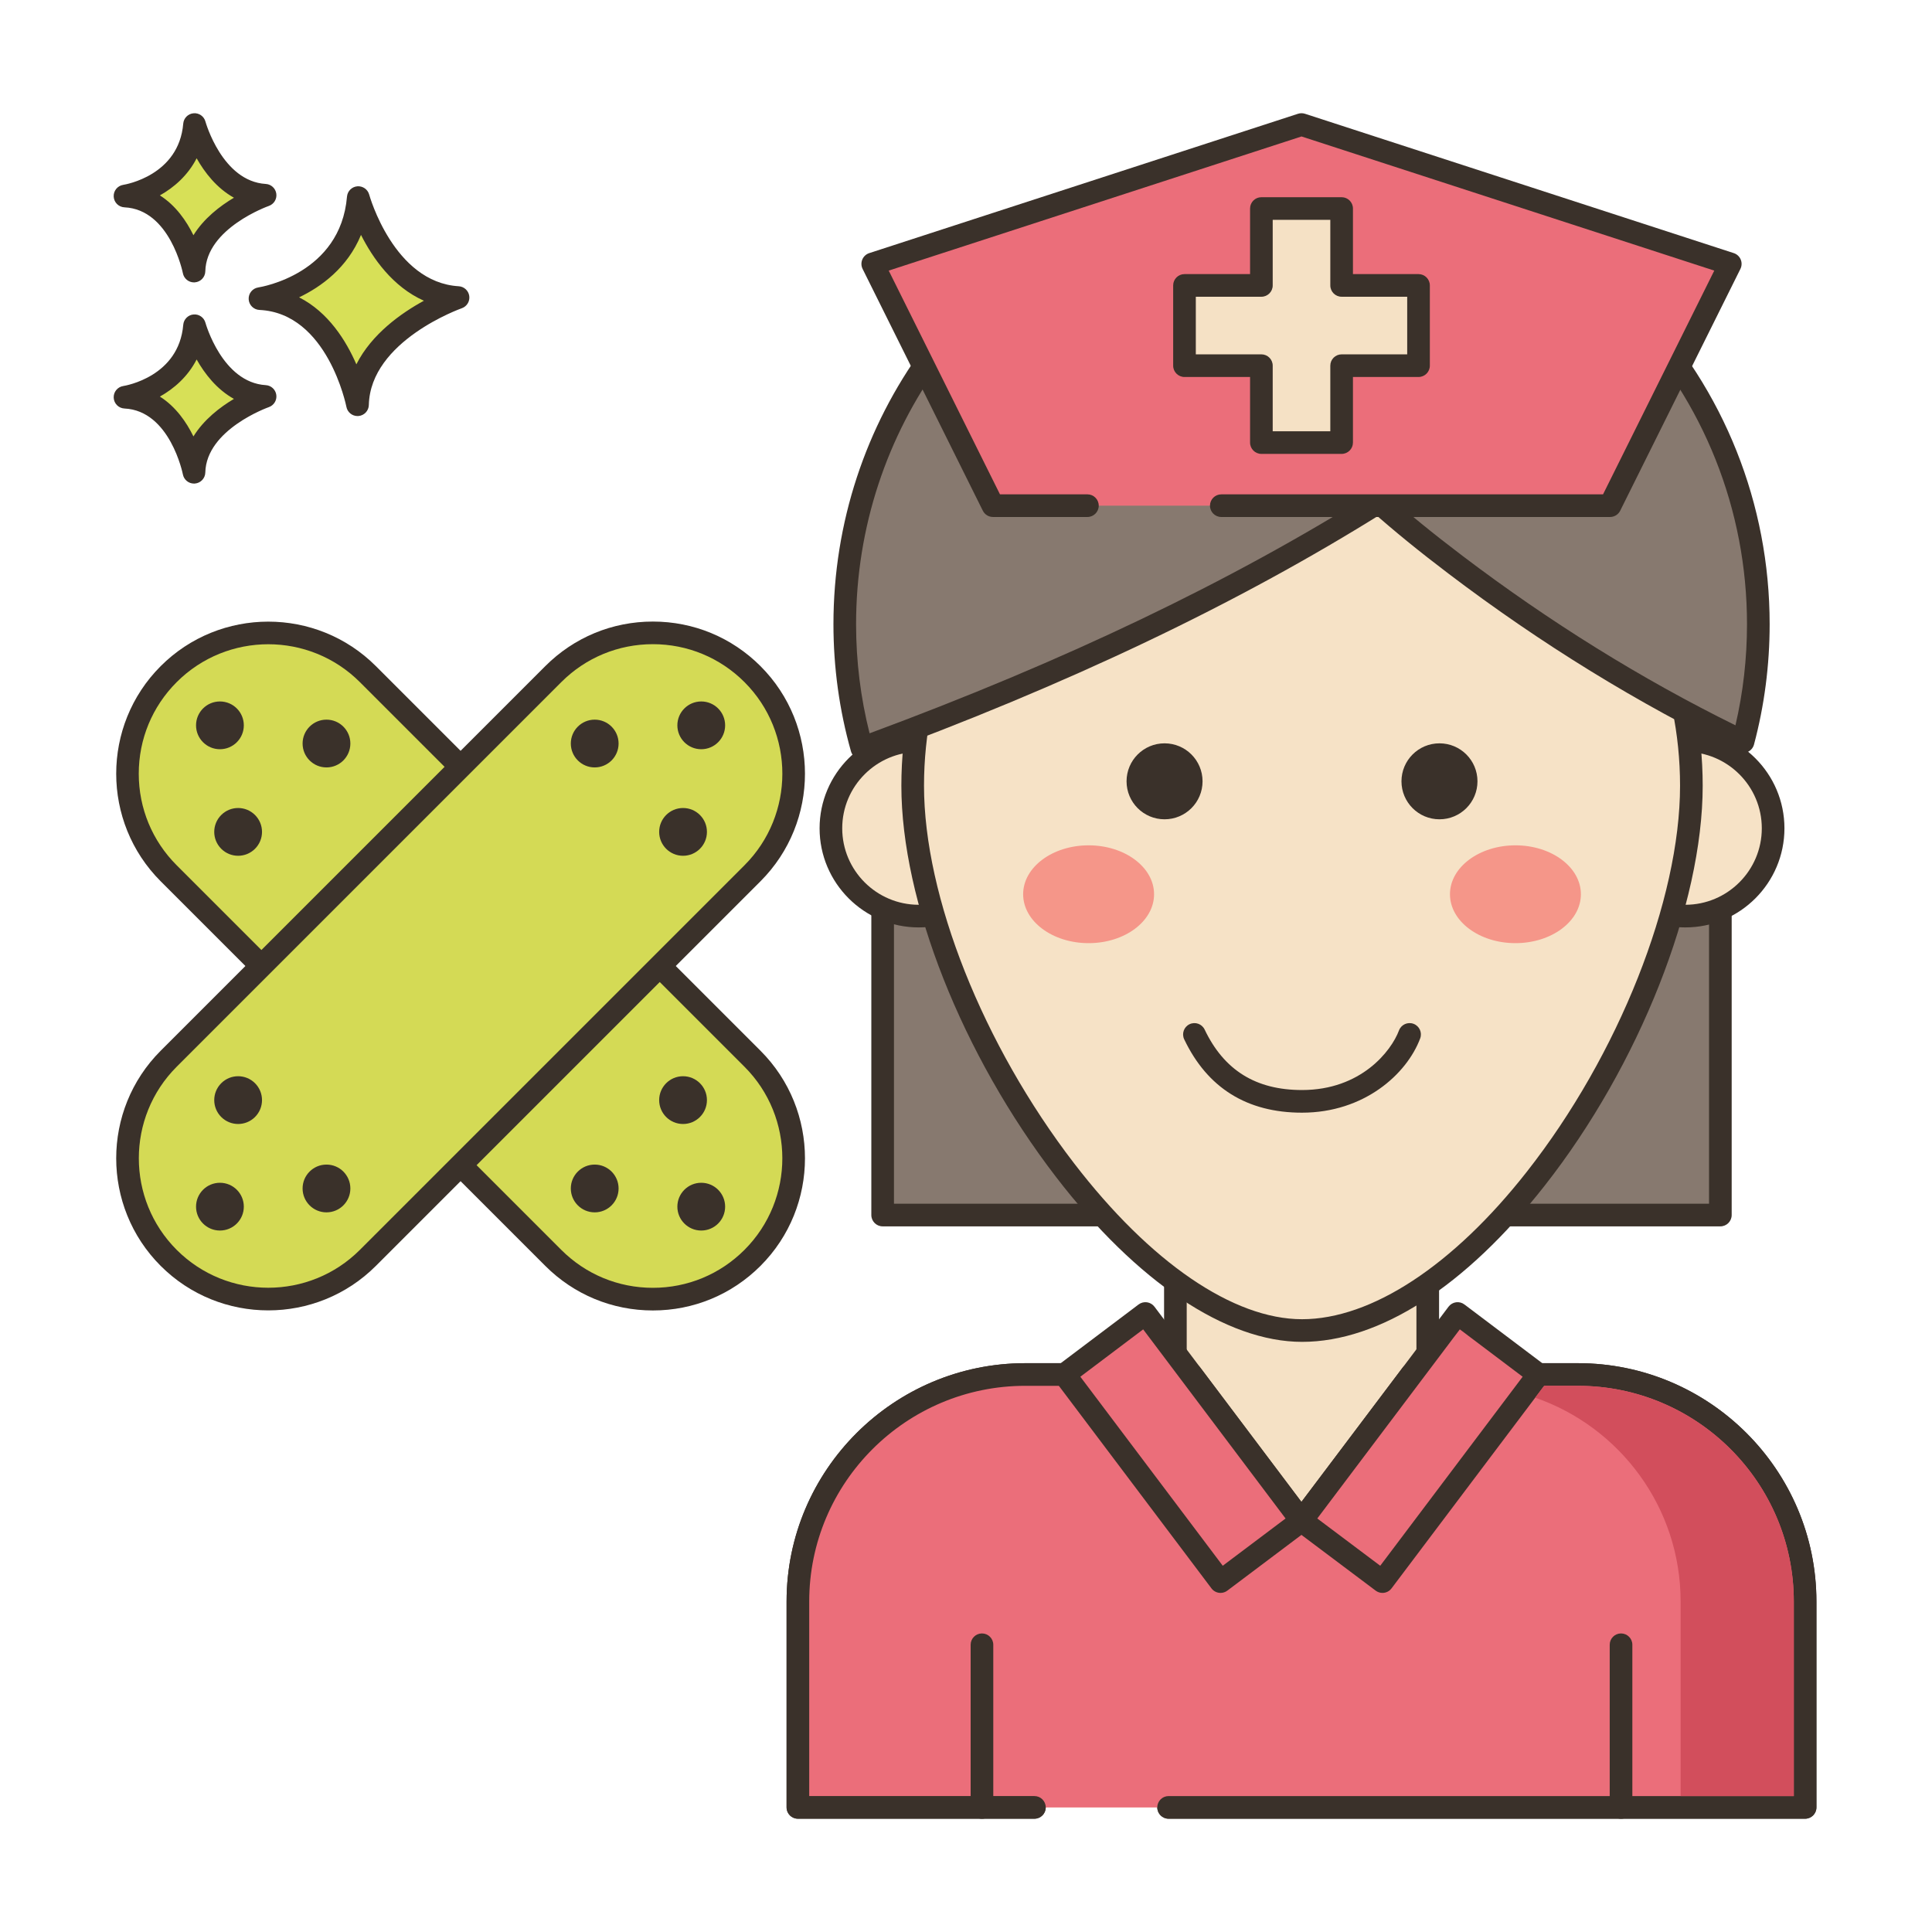 <svg xmlns="http://www.w3.org/2000/svg" xmlns:xlink="http://www.w3.org/1999/xlink" id="Layer_1" x="0px" y="0px" viewBox="0 0 256 256" xml:space="preserve"><g>	<path fill="#D4DA55" d="M73.316,166.677l-50.962-50.962c-7.288-7.288-7.288-19.103,0-26.391h0c7.288-7.288,19.103-7.288,26.391,0  l50.962,50.962c7.288,7.288,7.288,19.103,0,26.391l0,0C92.419,173.964,80.604,173.964,73.316,166.677z"></path>	<path fill="#3A312A" d="M86.511,173.643c-5.385,0-10.448-2.097-14.256-5.905l-50.962-50.962c-7.861-7.86-7.861-20.651,0-28.512  c7.86-7.86,20.651-7.86,28.513,0l50.962,50.962c7.861,7.86,7.861,20.651,0,28.512C96.96,171.545,91.897,173.643,86.511,173.643z   M35.549,85.366c-4.395,0-8.789,1.673-12.135,5.018c-3.241,3.242-5.027,7.551-5.027,12.135c0,4.584,1.785,8.894,5.026,12.135  l50.962,50.962c3.241,3.241,7.551,5.026,12.135,5.026c4.584,0,8.894-1.785,12.135-5.026c6.691-6.691,6.691-17.579,0-24.27  L47.685,90.384C44.339,87.039,39.944,85.366,35.549,85.366z"></path>	<circle fill="#3A312A" cx="29.142" cy="96.112" r="3.165"></circle>	<circle fill="#3A312A" cx="43.26" cy="98.522" r="3.165"></circle>	<path fill="#3A312A" d="M33.791,112.468c-1.236,1.236-3.24,1.236-4.476,0c-1.236-1.236-1.236-3.24,0-4.476  c1.236-1.236,3.24-1.236,4.476,0C35.027,109.228,35.027,111.232,33.791,112.468z"></path>	<circle fill="#3A312A" cx="92.919" cy="159.888" r="3.165"></circle>	<circle fill="#3A312A" cx="78.801" cy="157.478" r="3.165"></circle>	<circle fill="#3A312A" cx="90.508" cy="145.77" r="3.165"></circle>	<path fill="#D4DA55" d="M22.354,140.286l50.962-50.962c7.288-7.288,19.103-7.288,26.391,0l0,0c7.288,7.288,7.288,19.103,0,26.391  l-50.962,50.962c-7.288,7.288-19.103,7.288-26.391,0h0C15.066,159.389,15.066,147.573,22.354,140.286z"></path>	<path fill="#3A312A" d="M35.549,173.633c-5.164,0-10.325-1.964-14.256-5.895c-7.861-7.861-7.861-20.651,0-28.512l50.962-50.962  c3.808-3.808,8.871-5.905,14.256-5.905c5.386,0,10.449,2.097,14.256,5.905c7.861,7.861,7.861,20.652,0,28.512l-50.962,50.962  C45.875,171.667,40.711,173.633,35.549,173.633z M86.511,85.357c-4.584,0-8.894,1.785-12.135,5.026l-50.962,50.962  c-6.691,6.691-6.691,17.579,0,24.27c6.691,6.69,17.579,6.691,24.271,0l50.962-50.962c6.691-6.691,6.691-17.579,0-24.27  C95.405,87.143,91.096,85.357,86.511,85.357z"></path>	<circle fill="#3A312A" cx="92.919" cy="96.112" r="3.165"></circle>	<circle fill="#3A312A" cx="90.508" cy="110.23" r="3.165"></circle>	<circle fill="#3A312A" cx="78.801" cy="98.522" r="3.165"></circle>	<circle fill="#3A312A" cx="29.142" cy="159.888" r="3.165"></circle>	<path fill="#3A312A" d="M33.791,143.532c1.236,1.236,1.236,3.24,0,4.476c-1.236,1.236-3.24,1.236-4.476,0  c-1.236-1.236-1.236-3.24,0-4.476C30.55,142.296,32.555,142.296,33.791,143.532z"></path>	<circle fill="#3A312A" cx="43.26" cy="157.478" r="3.165"></circle>	<path fill="#D7E057" d="M47.474,26.181c0,0,3.408,12.659,13.222,13.246c0,0-13.1,4.525-13.321,14.202  c0,0-2.578-13.572-12.925-14.059C34.45,39.57,46.501,37.745,47.474,26.181z"></path>	<path fill="#3A312A" d="M47.373,55.129c-0.712,0-1.335-0.506-1.472-1.217c-0.024-0.124-2.495-12.418-11.523-12.843  c-0.77-0.037-1.387-0.651-1.427-1.421c-0.04-0.771,0.511-1.445,1.273-1.561c0.441-0.069,10.894-1.817,11.755-12.032  c0.061-0.725,0.634-1.301,1.359-1.367c0.723-0.063,1.392,0.399,1.583,1.102c0.032,0.116,3.259,11.626,11.863,12.14  c0.714,0.043,1.298,0.584,1.396,1.292c0.098,0.708-0.319,1.388-0.994,1.623c-0.121,0.042-12.118,4.311-12.313,12.819  c-0.018,0.767-0.61,1.396-1.374,1.459C47.458,55.127,47.415,55.129,47.373,55.129z M39.633,39.399  c3.878,1.969,6.23,5.746,7.587,8.877c2.026-4.021,5.942-6.787,8.949-8.427c-4.135-1.842-6.783-5.651-8.334-8.722  C46.042,35.486,42.563,37.995,39.633,39.399z"></path>	<path fill="#D7E057" d="M25.776,43.161c0,0,2.411,8.954,9.352,9.369c0,0-9.266,3.201-9.422,10.045c0,0-1.824-9.6-9.142-9.944  C16.563,52.632,25.087,51.341,25.776,43.161z"></path>	<path fill="#3A312A" d="M25.704,64.076c-0.713,0-1.337-0.507-1.472-1.22c-0.016-0.082-1.704-8.442-7.739-8.726  c-0.77-0.037-1.387-0.651-1.427-1.421c-0.04-0.771,0.511-1.445,1.274-1.561c0.296-0.047,7.364-1.243,7.942-8.113  c0.061-0.726,0.635-1.303,1.36-1.368c0.726-0.067,1.392,0.399,1.582,1.102l0,0c0.021,0.079,2.228,7.919,7.993,8.264  c0.715,0.043,1.299,0.584,1.396,1.293c0.098,0.709-0.319,1.388-0.996,1.622c-0.081,0.028-8.282,2.953-8.412,8.662  c-0.018,0.767-0.611,1.397-1.376,1.461C25.787,64.075,25.746,64.076,25.704,64.076z M21.185,52.549  c2.107,1.333,3.523,3.394,4.447,5.28c1.376-2.232,3.515-3.872,5.364-4.973c-2.287-1.269-3.884-3.35-4.941-5.223  C24.883,49.919,23.041,51.508,21.185,52.549z"></path>	<path fill="#D7E057" d="M25.776,16.504c0,0,2.411,8.954,9.352,9.37c0,0-9.266,3.201-9.422,10.045c0,0-1.824-9.6-9.142-9.944  C16.563,25.975,25.087,24.683,25.776,16.504z"></path>	<path fill="#3A312A" d="M25.704,37.419c-0.713,0-1.337-0.507-1.472-1.22c-0.016-0.082-1.704-8.442-7.739-8.726  c-0.77-0.037-1.388-0.651-1.428-1.421c-0.04-0.771,0.511-1.445,1.274-1.561c0.296-0.047,7.364-1.243,7.942-8.114  c0.061-0.726,0.635-1.303,1.36-1.368c0.726-0.068,1.392,0.399,1.582,1.101l0,0c0.021,0.079,2.228,7.92,7.994,8.265  c0.714,0.043,1.299,0.584,1.396,1.293c0.098,0.709-0.32,1.388-0.996,1.622c-0.081,0.028-8.282,2.952-8.412,8.662  c-0.018,0.767-0.611,1.398-1.376,1.461C25.787,37.417,25.746,37.419,25.704,37.419z M21.185,25.891  c2.107,1.333,3.523,3.395,4.447,5.28c1.376-2.232,3.515-3.872,5.365-4.972c-2.287-1.27-3.884-3.35-4.941-5.224  C24.883,23.261,23.041,24.85,21.185,25.891z"></path>	<path fill="#F5E1C5" d="M154.848,239.49h84.337v-27.28c0-16.62-13.46-30.08-30.1-30.08h-19.9v-16.857h-33.44v16.857h-19.89  c-16.64,0-30.13,13.46-30.13,30.08v27.28h31.34H154.848z"></path>	<path fill="#3A312A" d="M239.185,240.989h-84.337c-0.828,0-1.5-0.671-1.5-1.5c0-0.829,0.672-1.5,1.5-1.5h82.837v-25.78  c0-15.759-12.83-28.58-28.6-28.58h-19.9c-0.828,0-1.5-0.671-1.5-1.5v-15.356h-30.439v15.356c0,0.829-0.672,1.5-1.5,1.5h-19.89  c-15.787,0-28.63,12.821-28.63,28.58v25.78h29.84c0.828,0,1.5,0.671,1.5,1.5c0,0.829-0.672,1.5-1.5,1.5h-31.34  c-0.829,0-1.5-0.671-1.5-1.5v-27.28c0-17.413,14.189-31.58,31.63-31.58h18.39v-15.356c0-0.829,0.672-1.5,1.5-1.5h33.439  c0.828,0,1.5,0.671,1.5,1.5v15.356h18.4c17.424,0,31.6,14.167,31.6,31.58v27.28C240.685,240.318,240.013,240.989,239.185,240.989z"></path>	<path fill="#EB6E7A" d="M154.848,239.49h84.339v-27.28c0-16.62-13.46-30.08-30.1-30.08h-22.04l-14.6,19.37l-14.59-19.37h-22  c-16.64,0-30.13,13.46-30.13,30.08v27.28h31.339H154.848z"></path>	<path fill="#3A312A" d="M239.186,240.989h-84.339c-0.828,0-1.5-0.671-1.5-1.5c0-0.829,0.672-1.5,1.5-1.5h82.839v-25.78  c0-15.759-12.83-28.58-28.6-28.58h-21.292l-14.15,18.773c-0.284,0.376-0.727,0.597-1.198,0.597l0,0  c-0.472,0-0.915-0.221-1.198-0.598l-14.14-18.773h-21.252c-15.787,0-28.63,12.821-28.63,28.58v25.78h29.839  c0.828,0,1.5,0.671,1.5,1.5c0,0.829-0.672,1.5-1.5,1.5h-31.339c-0.829,0-1.5-0.671-1.5-1.5v-27.28  c0-17.413,14.189-31.58,31.63-31.58h22c0.471,0,0.915,0.221,1.198,0.598l13.392,17.78l13.402-17.78  c0.284-0.376,0.728-0.597,1.198-0.597h22.04c17.424,0,31.6,14.167,31.6,31.58v27.28  C240.686,240.318,240.015,240.989,239.186,240.989z"></path>	<polygon fill="#EB6E7A" points="172.445,201.504 161.725,209.569 141.052,182.13 151.772,174.045  "></polygon>	<path fill="#3A312A" d="M161.727,211.069c-0.455,0-0.904-0.206-1.199-0.597l-20.674-27.439c-0.498-0.662-0.366-1.602,0.295-2.101  l10.721-8.084c0.317-0.24,0.718-0.343,1.112-0.288c0.394,0.055,0.75,0.265,0.989,0.583l20.673,27.46  c0.239,0.318,0.343,0.718,0.287,1.112c-0.056,0.394-0.266,0.75-0.584,0.989l-10.72,8.064  C162.357,210.971,162.041,211.069,161.727,211.069z M143.152,182.424l18.869,25.045l8.323-6.261l-18.868-25.061L143.152,182.424z"></path>	<polygon fill="#EB6E7A" points="203.858,182.13 183.185,209.569 172.445,201.504 193.138,174.045  "></polygon>	<path fill="#3A312A" d="M183.184,211.069c-0.313,0-0.63-0.098-0.899-0.3l-10.739-8.064c-0.318-0.239-0.529-0.595-0.585-0.99  c-0.056-0.395,0.048-0.794,0.287-1.113l20.692-27.459c0.24-0.318,0.596-0.527,0.989-0.583c0.396-0.056,0.795,0.048,1.112,0.288  l10.721,8.084c0.661,0.499,0.793,1.439,0.295,2.101l-20.674,27.439C184.088,210.863,183.639,211.069,183.184,211.069z   M174.548,201.207l8.34,6.263l18.87-25.046l-8.325-6.278L174.548,201.207z"></path>	<path fill="#3A312A" d="M130.115,240.996c-0.828,0-1.5-0.671-1.5-1.5v-21.557c0-0.829,0.672-1.5,1.5-1.5c0.828,0,1.5,0.671,1.5,1.5  v21.557C131.615,240.325,130.943,240.996,130.115,240.996z"></path>	<path fill="#3A312A" d="M214.795,240.996c-0.828,0-1.5-0.671-1.5-1.5v-21.557c0-0.829,0.672-1.5,1.5-1.5c0.828,0,1.5,0.671,1.5,1.5  v21.557C216.295,240.325,215.623,240.996,214.795,240.996z"></path>	<path fill="#D24E5C" d="M237.69,212.21v25.78h-15v-25.78c0-12.5-8.07-23.14-19.27-27.01l1.19-1.57h4.48  C224.86,183.63,237.69,196.45,237.69,212.21z"></path>	<rect x="116.956" y="90.999" fill="#87796F" width="111" height="70"></rect>	<path fill="#3A312A" d="M227.956,162.499H116.956c-0.829,0-1.5-0.671-1.5-1.5v-70c0-0.829,0.671-1.5,1.5-1.5h111.001  c0.828,0,1.5,0.671,1.5,1.5v70C229.456,161.828,228.784,162.499,227.956,162.499z M118.456,159.499h108.001v-67H118.456V159.499z"></path>	<path fill-rule="evenodd" clip-rule="evenodd" fill="#F6E2C6" d="M133.374,109.756c0,6.424-5.21,11.632-11.638,11.632  c-6.427,0-11.637-5.208-11.637-11.632c0-6.424,5.21-11.631,11.637-11.631C128.164,98.125,133.374,103.332,133.374,109.756z"></path>	<path fill="#3A312A" d="M121.736,122.888c-7.244,0-13.137-5.891-13.137-13.132c0-7.24,5.894-13.131,13.137-13.131  c7.244,0,13.138,5.891,13.138,13.131C134.874,116.997,128.98,122.888,121.736,122.888z M121.736,99.625  c-5.59,0-10.137,4.545-10.137,10.131c0,5.587,4.547,10.132,10.137,10.132c5.59,0,10.138-4.545,10.138-10.132  C131.874,104.17,127.326,99.625,121.736,99.625z"></path>	<path fill-rule="evenodd" clip-rule="evenodd" fill="#F6E2C6" d="M234.948,109.756c0,6.424-5.21,11.632-11.637,11.632  c-6.427,0-11.638-5.208-11.638-11.632c0-6.424,5.21-11.631,11.638-11.631C229.738,98.125,234.948,103.332,234.948,109.756z"></path>	<path fill="#3A312A" d="M223.31,122.888c-7.243,0-13.137-5.891-13.137-13.132c0-7.24,5.894-13.131,13.137-13.131  c7.244,0,13.138,5.891,13.138,13.131C236.448,116.997,230.555,122.888,223.31,122.888z M223.31,99.625  c-5.59,0-10.137,4.545-10.137,10.131c0,5.587,4.547,10.132,10.137,10.132c5.59,0,10.138-4.545,10.138-10.132  C233.448,104.17,228.9,99.625,223.31,99.625z"></path>	<path fill="#F6E2C6" d="M224.116,104.113c0,16.03-8.7,36.9-20.62,52.07c-9.24,11.78-20.42,20.12-30.97,20.12  c-10.39,0-21.89-8.88-31.39-21.24c-11.59-15.07-20.2-35.31-20.2-50.95c0-28.48,23.09-51.57,51.59-51.57  C201.017,52.543,224.116,75.633,224.116,104.113z"></path>	<path fill="#3A312A" d="M172.526,177.803c-10.043,0-21.918-7.955-32.579-21.826c-12.459-16.202-20.511-36.559-20.511-51.864  c0-29.263,23.816-53.07,53.09-53.07c29.273,0,53.09,23.807,53.09,53.07c0,15.759-8.415,37.057-20.94,52.997  C194.21,170.454,182.792,177.803,172.526,177.803z M172.526,54.043c-27.62,0-50.09,22.461-50.09,50.07  c0,14.685,7.807,34.325,19.89,50.036c10.089,13.127,21.096,20.654,30.2,20.654c9.189,0,20.047-7.124,29.789-19.545  c12.143-15.453,20.301-36.006,20.301-51.145C222.616,76.505,200.146,54.043,172.526,54.043z"></path>	<path fill="#3A312A" d="M159.345,103.528c0,2.78-2.254,5.033-5.035,5.033c-2.781,0-5.035-2.253-5.035-5.033  c0-2.779,2.254-5.033,5.035-5.033C157.091,98.495,159.345,100.748,159.345,103.528z"></path>	<path fill="#3A312A" d="M195.773,103.528c0,2.78-2.254,5.033-5.035,5.033c-2.781,0-5.035-2.253-5.035-5.033  c0-2.779,2.254-5.033,5.035-5.033C193.519,98.495,195.773,100.748,195.773,103.528z"></path>	<path fill="#F59689" d="M152.92,118.491c0,3.579-3.884,6.481-8.674,6.481c-4.79,0-8.674-2.902-8.674-6.481  c0-3.579,3.884-6.481,8.674-6.481C149.036,112.01,152.92,114.911,152.92,118.491z"></path>	<path fill="#F59689" d="M209.476,118.491c0,3.579-3.883,6.481-8.674,6.481c-4.791,0-8.674-2.902-8.674-6.481  c0-3.579,3.884-6.481,8.674-6.481C205.592,112.01,209.476,114.911,209.476,118.491z"></path>	<path fill="#3A312A" d="M172.522,147.435c-7.284,0-12.536-3.271-15.61-9.723c-0.356-0.747-0.039-1.643,0.709-1.999  c0.753-0.357,1.643-0.039,2,0.709c2.568,5.392,6.789,8.013,12.901,8.013c7.824,0,11.827-5.164,12.851-7.895  c0.29-0.775,1.153-1.168,1.931-0.878c0.775,0.291,1.169,1.155,0.878,1.931C186.406,142.333,180.748,147.435,172.522,147.435z"></path>	<path fill="#87796F" d="M232.988,82.711c0,5.379-0.7,10.593-2.023,15.557c-13.454-6.483-26.251-14.442-38.109-23.439  c-3.478-2.635-6.902-5.379-10.173-8.287c-4.014-3.52-7.81-7.314-11.234-11.424c-7.449-8.965-12.918-19.263-17.545-29.988  c5.841-1.891,12.076-2.908,18.551-2.908c17.315,0,32.935,7.27,43.971,18.924C226.698,51.979,232.988,66.607,232.988,82.711z"></path>	<path fill="#3A312A" d="M230.964,99.768c-0.223,0-0.445-0.05-0.651-0.149c-13.215-6.368-26.123-14.307-38.363-23.596  c-3.9-2.954-7.257-5.689-10.263-8.36c-4.28-3.754-8.115-7.654-11.39-11.586c-6.633-7.982-12.278-17.627-17.769-30.354  c-0.168-0.388-0.164-0.828,0.011-1.213c0.174-0.385,0.502-0.678,0.904-0.809c6.109-1.978,12.506-2.981,19.013-2.981  c17.214,0,33.217,6.887,45.061,19.393c10.943,11.543,16.971,26.672,16.971,42.597c0,5.42-0.698,10.785-2.074,15.943  c-0.115,0.432-0.417,0.79-0.823,0.977C231.391,99.722,231.178,99.768,230.964,99.768z M155.951,26.068  c5.163,11.701,10.477,20.658,16.651,28.09c3.174,3.81,6.899,7.598,11.07,11.255c2.953,2.626,6.251,5.312,10.088,8.219  c11.571,8.78,23.739,16.335,36.196,22.476c1.016-4.358,1.53-8.856,1.53-13.397c0-15.154-5.734-29.549-16.148-40.534  c-11.271-11.902-26.501-18.456-42.883-18.456C166.824,23.721,161.28,24.51,155.951,26.068z"></path>	<path fill="#87796F" d="M216.427,41.145c-10.413,9.489-21.745,17.886-33.744,25.396c-21.275,13.326-44.606,23.844-68.484,32.601  c-1.476-5.226-2.264-10.736-2.264-16.432c0-26.938,17.621-49.765,41.97-57.582c5.841-1.891,12.076-2.908,18.551-2.908  C189.771,22.221,205.391,29.491,216.427,41.145z"></path>	<path fill="#3A312A" d="M114.199,100.642c-0.235,0-0.469-0.055-0.682-0.164c-0.372-0.19-0.648-0.526-0.761-0.928  c-1.54-5.45-2.321-11.115-2.321-16.839c0-27.037,17.285-50.751,43.011-59.01c6.106-1.977,12.503-2.98,19.01-2.98  c17.214,0,33.217,6.887,45.061,19.393c0.277,0.292,0.425,0.684,0.41,1.086c-0.015,0.402-0.191,0.782-0.488,1.054  c-10.007,9.119-21.433,17.718-33.959,25.559c-19.488,12.206-41.981,22.915-68.764,32.737  C114.548,100.612,114.373,100.642,114.199,100.642z M172.456,23.721c-6.192,0-12.278,0.954-18.089,2.836  c-24.484,7.86-40.932,30.427-40.932,56.155c0,4.901,0.601,9.755,1.788,14.455c25.909-9.594,47.728-20.035,66.665-31.896  c11.898-7.448,22.784-15.583,32.381-24.196C203.113,29.872,188.325,23.721,172.456,23.721z"></path>	<polygon fill="#EB6E7A" points="161.829,67.004 213.34,67.004 229.268,34.966 172.456,16.504 115.643,34.966 131.572,67.004   144.087,67.004  "></polygon>	<path fill="#3A312A" d="M213.34,68.504h-51.511c-0.828,0-1.5-0.671-1.5-1.5s0.672-1.5,1.5-1.5h50.581l14.741-29.648l-54.695-17.774  L117.76,35.855l14.742,29.648h11.586c0.828,0,1.5,0.671,1.5,1.5s-0.672,1.5-1.5,1.5h-12.516c-0.569,0-1.09-0.322-1.343-0.832  L114.3,35.634c-0.194-0.391-0.208-0.847-0.039-1.249c0.169-0.402,0.504-0.711,0.919-0.846l56.813-18.463  c0.303-0.098,0.625-0.098,0.928,0l56.813,18.463c0.415,0.135,0.75,0.444,0.919,0.846c0.169,0.402,0.154,0.858-0.04,1.249  l-15.929,32.038C214.43,68.182,213.909,68.504,213.34,68.504z"></path>	<polygon fill="#F5E1C5" points="187.962,37.82 177.772,37.82 177.772,27.631 167.139,27.631 167.139,37.82 156.95,37.82   156.95,48.453 167.139,48.453 167.139,58.643 177.772,58.643 177.772,48.453 187.962,48.453  "></polygon>	<path fill="#3A312A" d="M177.772,60.143H167.14c-0.828,0-1.5-0.671-1.5-1.5v-8.69h-8.689c-0.828,0-1.5-0.671-1.5-1.5V37.82  c0-0.829,0.672-1.5,1.5-1.5h8.689v-8.689c0-0.829,0.672-1.5,1.5-1.5h10.633c0.828,0,1.5,0.671,1.5,1.5v8.689h8.689  c0.828,0,1.5,0.671,1.5,1.5v10.633c0,0.829-0.672,1.5-1.5,1.5h-8.689v8.69C179.272,59.471,178.601,60.143,177.772,60.143z   M168.64,57.143h7.633v-8.69c0-0.829,0.672-1.5,1.5-1.5h8.689V39.32h-8.689c-0.828,0-1.5-0.671-1.5-1.5v-8.689h-7.633v8.689  c0,0.829-0.672,1.5-1.5,1.5h-8.689v7.633h8.689c0.828,0,1.5,0.671,1.5,1.5V57.143z"></path></g></svg>